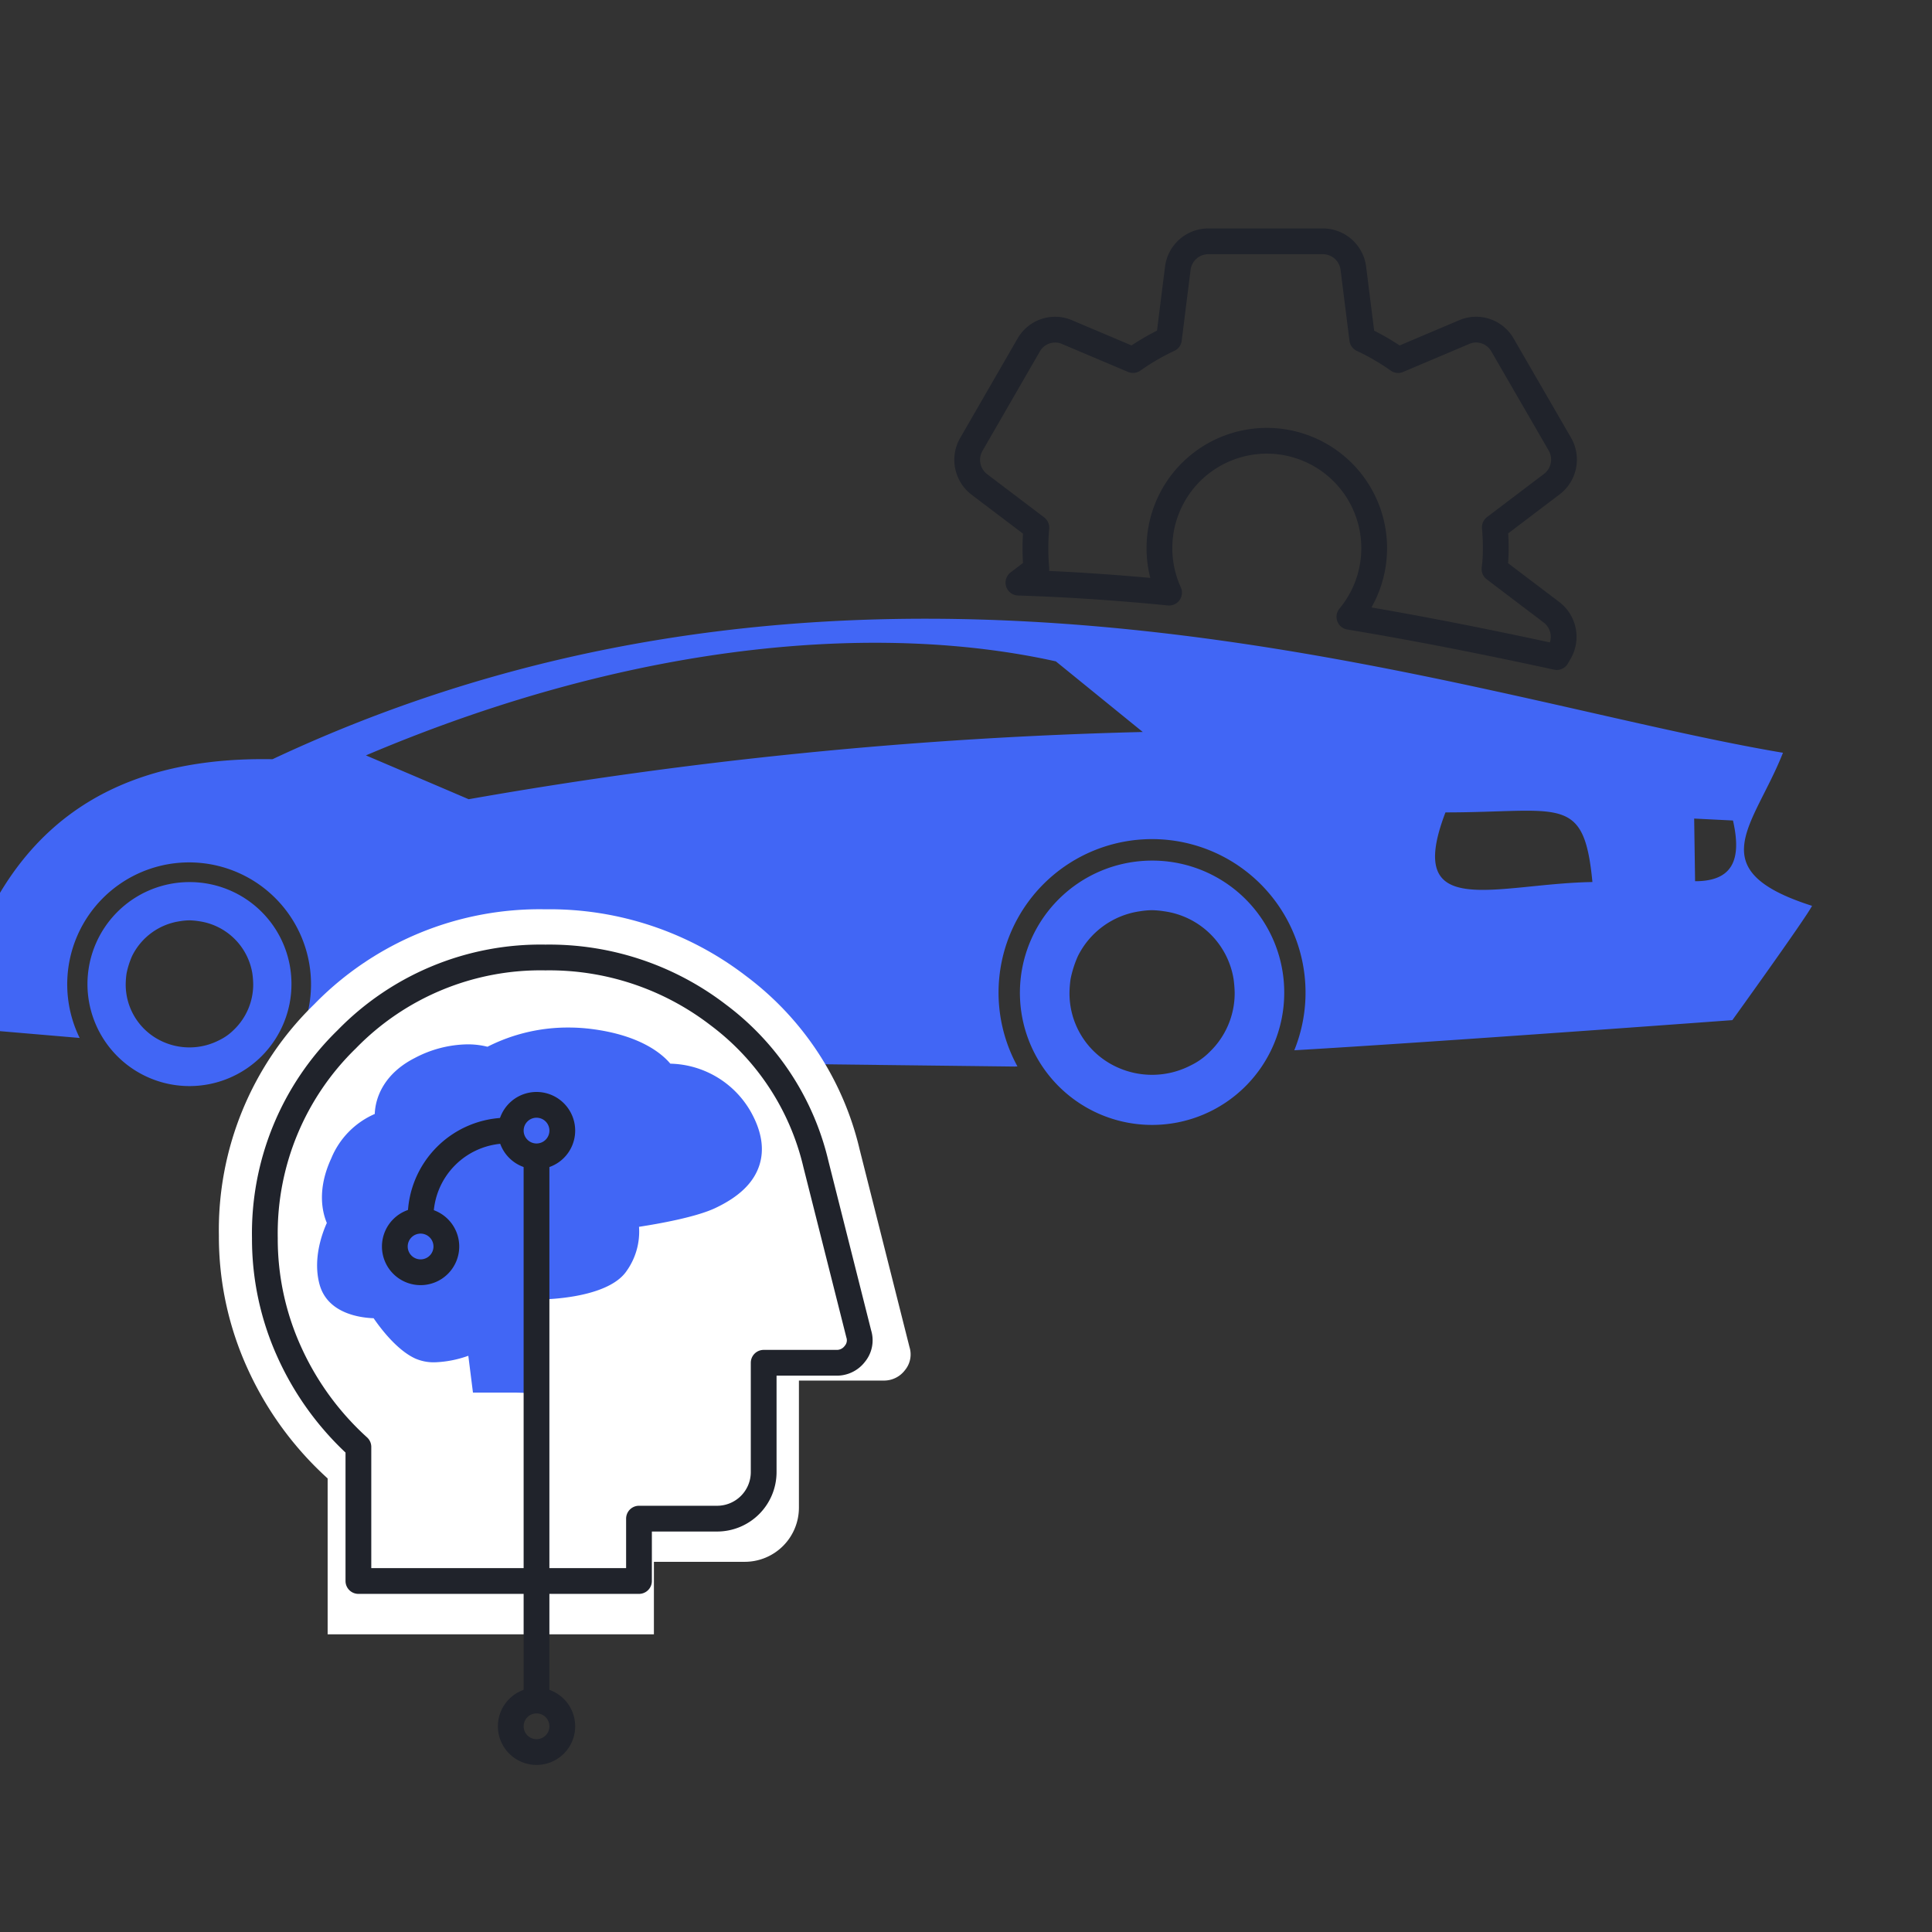 <svg id="smart_it" data-name="smart it" xmlns="http://www.w3.org/2000/svg" width="300" height="300" viewBox="0 0 300 300">
  <rect x="0" y="0" width="300" height="300" fill="#333333" stroke="none"/>
  <g id="Rectangle_3139" data-name="Rectangle 3139" fill="#fff" stroke="#707070" stroke-width="1" opacity="0">
    <rect width="300" height="300" stroke="none"/>
    <rect x="0.5" y="0.5" width="299" height="299" fill="none"/>
  </g>
  <g id="Group_9240" data-name="Group 9240" transform="translate(-213.662 -1133.236)">
    <g id="noun_Car_2532985" transform="translate(213.662 1229.312)">
      <g id="Group_6439" data-name="Group 6439" transform="translate(0 0)">
        <path id="Path_2072" data-name="Path 2072" d="M42.313,21.809c93.359-43.848,184.387-9.42,234.527-.993C272.346,32.2,263.857,39,281.35,44.584c-.762,1.631-12.371,17.75-12.371,17.75s-45.408,3.359-68.023,4.679a23.834,23.834,0,1,0-42.988,2.5l-.425.027L49.482,68.263l-4.794-.408A18.928,18.928,0,1,0,12.351,65.1L-.02,64.044V42.572C9.09,27.33,23.845,21.481,42.295,21.818Zm121.6-15.2,13.514,10.98A701.8,701.8,0,0,0,72.753,28.03C66.842,25.5,62.712,23.741,56.8,21.224,99.958,2.9,137.692.8,163.914,6.62ZM263.05,31.034l6.026.3c1.391,6.088-.044,9.429-5.884,9.429Zm-38.62-.957c17.919,0,21.508-2.942,22.819,10.811C232.353,41.128,217.891,47.136,224.431,30.077Z" transform="translate(0.02 -0.003)" fill="#4166f5" fill-rule="evenodd"/>
        <g id="Group_6440" data-name="Group 6440" transform="translate(158.37 37.558)">
          <path id="Path_2090" data-name="Path 2090" d="M21.522,1A20.522,20.522,0,1,0,42.045,21.522,20.473,20.473,0,0,0,21.522,1ZM30.5,30.672a10.629,10.629,0,0,1-2.993,2.138,13.05,13.05,0,0,1-11.971,0A12.575,12.575,0,0,1,8.7,21.522a16.659,16.659,0,0,1,.171-2.138,16.727,16.727,0,0,1,1.112-3.506,12.773,12.773,0,0,1,9.663-7.012A12.808,12.808,0,0,1,21.522,8.7a13.983,13.983,0,0,1,1.881.171A12.674,12.674,0,0,1,34.178,19.385a18,18,0,0,1,.171,2.138A12.647,12.647,0,0,1,30.5,30.672Z" transform="translate(-1 -1)" fill="#4166f5"/>
        </g>
        <g id="Group_6441" data-name="Group 6441" transform="translate(13.581 40.894)">
          <path id="Path_2090-2" data-name="Path 2090" d="M16.838,1A15.838,15.838,0,1,0,32.677,16.838,15.8,15.8,0,0,0,16.838,1Zm6.929,22.9a8.2,8.2,0,0,1-2.31,1.65,10.072,10.072,0,0,1-9.239,0,9.705,9.705,0,0,1-5.279-8.711,12.857,12.857,0,0,1,.132-1.65,12.91,12.91,0,0,1,.858-2.706,9.858,9.858,0,0,1,7.457-5.411,9.885,9.885,0,0,1,1.452-.132,10.792,10.792,0,0,1,1.452.132,9.782,9.782,0,0,1,8.315,8.117,13.892,13.892,0,0,1,.132,1.65A9.76,9.76,0,0,1,23.768,23.9Z" transform="translate(-1 -1)" fill="#4166f5"/>
        </g>
      </g>
    </g>
    <g id="settings_black_24dp" transform="translate(353 1161.177)">
      <rect id="Rectangle_2529" data-name="Rectangle 2529" width="114" height="114" fill="none"/>
      <path id="Subtraction_1" data-name="Subtraction 1" d="M91.545,64.558c-12.193-2.644-22.425-4.631-32.2-6.253a16.674,16.674,0,1,0-28-3.753C23.392,53.764,15.524,53.241,7.953,53l2.783-2.11c-.1-1.108-.143-2.168-.143-3.24,0-1.091.047-2.135.143-3.192L1.873,37.74A4.8,4.8,0,0,1,.635,31.545L9.545,16.106a4.722,4.722,0,0,1,4.1-2.389A4.637,4.637,0,0,1,15.5,14.1l10.245,4.336a36.33,36.33,0,0,1,5.575-3.24L32.7,4.193A4.786,4.786,0,0,1,37.469,0H55.243A4.779,4.779,0,0,1,59.96,4.193L61.342,15.2a36.36,36.36,0,0,1,5.575,3.24L77.162,14.1a4.634,4.634,0,0,1,1.859-.387,4.724,4.724,0,0,1,4.1,2.389L92.03,31.5a4.79,4.79,0,0,1-1.239,6.195l-8.863,6.719c.1,1.107.143,2.167.143,3.24a24.585,24.585,0,0,1-.191,3.24l8.863,6.719A4.8,4.8,0,0,1,91.982,63.8l-.436.753Z" transform="translate(10.85 9.53)" fill="none" stroke="#20232b" stroke-linejoin="round" stroke-width="4"/>
    </g>
    <g id="Group_9240-2" data-name="Group 9240" transform="translate(-4.591 12.341)">
      <path id="psychology_FILL0_wght400_GRAD0_opsz48" d="M22.887,116.582V92.377a51.969,51.969,0,0,1-12.454-17.1A49.375,49.375,0,0,1,6,54.662,48.857,48.857,0,0,1,20.776,18.776,48.857,48.857,0,0,1,56.662,4,50.055,50.055,0,0,1,87.833,14.344a47.047,47.047,0,0,1,17.661,26.949l7.74,30.679a3.822,3.822,0,0,1-.7,3.589,4.072,4.072,0,0,1-3.377,1.618H96.066v19.7a8.409,8.409,0,0,1-8.444,8.444H73.549v11.258Z" transform="translate(246.242 1258.089)" fill="#fff"/>
      <path id="psychology_FILL0_wght400_GRAD0_opsz48-2" data-name="psychology_FILL0_wght400_GRAD0_opsz48" d="M20.523,100.818V80A44.692,44.692,0,0,1,9.812,65.3,42.461,42.461,0,0,1,6,47.568,42.015,42.015,0,0,1,18.707,16.707,42.015,42.015,0,0,1,49.568,4a43.046,43.046,0,0,1,26.806,8.9A40.459,40.459,0,0,1,91.563,36.071l6.656,26.383a3.287,3.287,0,0,1-.605,3.086,3.5,3.5,0,0,1-2.9,1.392H83.454V83.875a7.231,7.231,0,0,1-7.261,7.261h-12.1v9.682Z" transform="translate(253.382 1265.573)" fill="#fff" stroke="#20232b" stroke-linecap="round" stroke-linejoin="round" stroke-width="4"/>
      <path id="Path_8898" data-name="Path 8898" d="M161.093,157.657l-1.878-.058H152.6l-.72-5.714a17.028,17.028,0,0,1-5.244,1.014,7.162,7.162,0,0,1-2.989-.584c-2.828-1.294-5.372-4.653-6.472-6.259-2.145-.077-7.19-.751-8.407-5.289-1.044-3.892.379-7.815,1.141-9.508-.684-1.62-1.564-5.159.687-10.022a12.819,12.819,0,0,1,6.756-6.9c.086-2.546,1.438-6.267,6.23-8.7a18,18,0,0,1,8.159-2.11,12.476,12.476,0,0,1,3.115.372,27.493,27.493,0,0,1,12.577-2.983,28.433,28.433,0,0,1,3.6.229c7.584.97,10.94,3.859,12.214,5.382a14.76,14.76,0,0,1,12.5,7.473c1.681,3,2.129,5.782,1.334,8.274-.871,2.723-3.113,4.907-6.858,6.675-3.023,1.427-8.852,2.453-11.838,2.91a10.532,10.532,0,0,1-1.92,6.847c-2.4,3.554-9.532,4.262-12.4,4.4a34.008,34.008,0,0,0-2.635,8.121,42.524,42.524,0,0,0-.472,4.561Z" transform="translate(139.094 1179.534)" fill="#4166f5"/>
      <g id="Icon_feather-git-branch" data-name="Icon feather-git-branch" transform="translate(279.062 1291.95)">
        <path id="Path_8887" data-name="Path 8887" d="M9,88.5V4.5" transform="translate(13.5 4.5)" fill="none" stroke="#20232b" stroke-linecap="round" stroke-linejoin="round" stroke-width="4"/>
        <path id="Path_8888" data-name="Path 8888" d="M22.5,8.5a4,4,0,1,1,4,4,4,4,0,0,1-4-4Z" transform="translate(-22 14)" fill="none" stroke="#20232b" stroke-linecap="round" stroke-linejoin="round" stroke-width="4"/>
        <path id="Path_8889" data-name="Path 8889" d="M4.5,26.5a4,4,0,1,1,4,4A4,4,0,0,1,4.5,26.5Z" transform="translate(14.004 -21.996)" fill="none" stroke="#20232b" stroke-linecap="round" stroke-linejoin="round" stroke-width="4"/>
        <path id="Path_8895" data-name="Path 8895" d="M4.5,26.5a4,4,0,1,1,4,4A4,4,0,0,1,4.5,26.5Z" transform="translate(14.004 70.503)" fill="none" stroke="#20232b" stroke-linecap="round" stroke-linejoin="round" stroke-width="4"/>
        <path id="Path_8890" data-name="Path 8890" d="M13.5,27A13.5,13.5,0,0,1,27,13.5" transform="translate(-9 -9)" fill="none" stroke="#20232b" stroke-linecap="round" stroke-linejoin="round" stroke-width="4"/>
      </g>
    </g>
  </g>
</svg>

